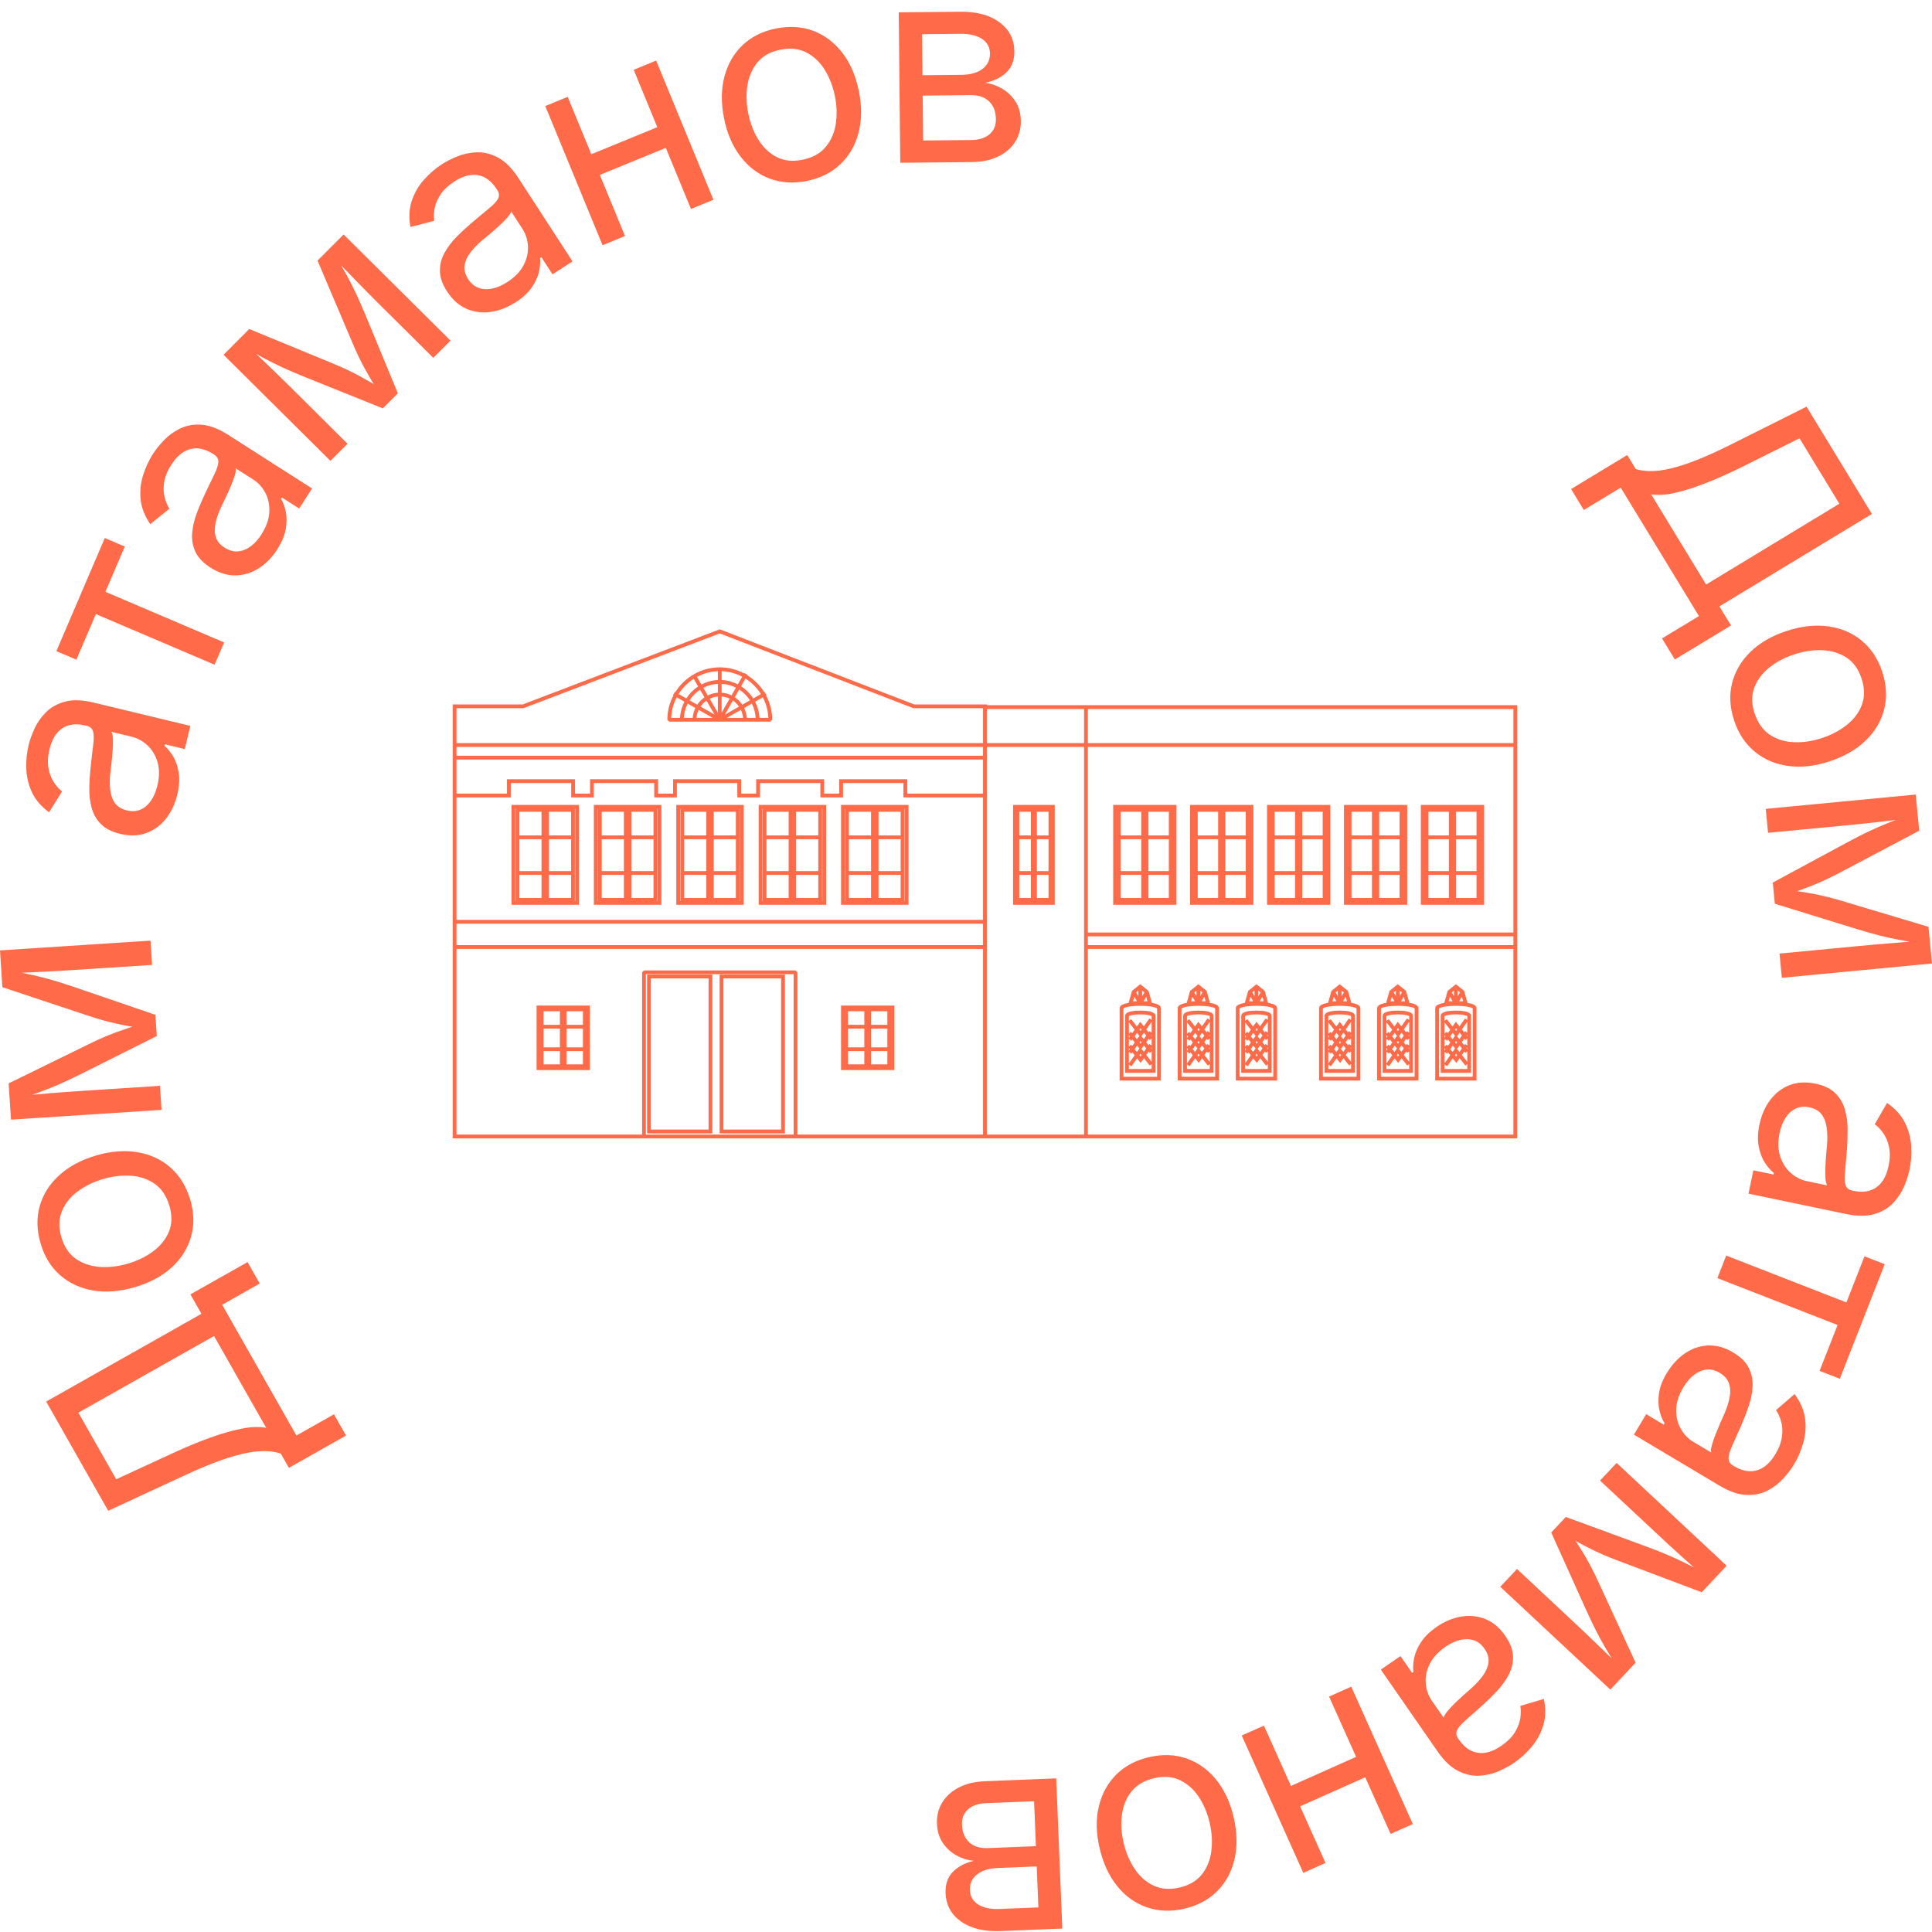 <?xml version="1.0" encoding="UTF-8"?> <svg xmlns="http://www.w3.org/2000/svg" width="153" height="153" viewBox="0 0 153 153" fill="none"><path d="M84.126 152.728L79.247 152.925C77.952 152.976 76.909 152.731 76.123 152.182C75.337 151.633 74.919 150.88 74.882 149.925C74.855 149.23 75.043 148.67 75.446 148.25C75.85 147.828 76.403 147.535 77.11 147.365C76.645 147.32 76.194 147.18 75.764 146.945C75.33 146.71 74.967 146.382 74.677 145.966C74.386 145.547 74.225 145.029 74.201 144.412C74.177 143.801 74.314 143.249 74.611 142.754C74.909 142.26 75.347 141.861 75.921 141.561C76.495 141.261 77.192 141.094 78.013 141.06L83.644 140.834L84.126 152.728ZM91.008 139.151C92.064 138.905 93.046 138.943 93.955 139.256C94.864 139.57 95.647 140.126 96.3 140.923C96.953 141.721 97.417 142.714 97.694 143.904C97.975 145.114 97.999 146.222 97.767 147.228C97.534 148.234 97.075 149.076 96.398 149.761C95.722 150.443 94.854 150.907 93.801 151.153C92.738 151.398 91.753 151.364 90.837 151.05C89.921 150.737 89.138 150.181 88.485 149.379C87.832 148.578 87.364 147.572 87.08 146.362C86.803 145.172 86.779 144.074 87.015 143.072C87.251 142.069 87.709 141.227 88.39 140.542C89.073 139.86 89.942 139.396 91.005 139.147L91.008 139.151ZM79.035 147.93C78.317 147.957 77.76 148.132 77.367 148.446C76.974 148.759 76.786 149.172 76.81 149.683C76.83 150.181 77.049 150.56 77.47 150.826C77.89 151.088 78.461 151.207 79.179 151.176L82.231 151.054L82.102 147.808H82.099L79.035 147.93ZM93.452 140.978C92.857 140.692 92.174 140.64 91.397 140.821C90.615 141.002 90.016 141.353 89.603 141.872C89.189 142.39 88.94 143.004 88.848 143.716C88.759 144.425 88.8 145.162 88.978 145.922C89.155 146.689 89.445 147.378 89.842 147.982C90.238 148.585 90.738 149.031 91.34 149.318C91.941 149.604 92.632 149.66 93.414 149.479C94.19 149.298 94.782 148.946 95.189 148.428C95.595 147.907 95.842 147.289 95.931 146.577C96.019 145.864 95.975 145.117 95.794 144.343C95.616 143.583 95.329 142.904 94.936 142.304C94.539 141.708 94.047 141.264 93.452 140.978ZM111.884 144.45L110.13 145.234H110.127L108.116 140.749L102.959 143.049L104.969 147.532L103.215 148.316H103.211L98.336 137.439L100.094 136.658L102.234 141.433L107.393 139.132L105.252 134.356L107.009 133.572L111.884 144.45ZM78.078 142.798C77.466 142.822 76.991 142.987 76.656 143.293C76.318 143.597 76.16 143.999 76.181 144.497C76.205 145.107 76.399 145.575 76.762 145.902C77.124 146.229 77.614 146.379 78.226 146.355L82.037 146.202L81.894 142.645H81.89L78.078 142.798ZM83.65 140.834H83.644V140.825L83.65 140.834ZM115.703 128.025C116.373 127.909 117.013 127.973 117.621 128.215C118.233 128.457 118.759 128.901 119.203 129.545C119.593 130.105 119.798 130.64 119.818 131.141C119.839 131.642 119.733 132.127 119.501 132.583C119.269 133.04 118.96 133.477 118.581 133.886C118.198 134.295 117.798 134.687 117.385 135.062C116.851 135.543 116.414 135.928 116.072 136.225C115.73 136.522 115.508 136.777 115.398 137.002C115.289 137.224 115.317 137.456 115.484 137.695L115.521 137.746C115.805 138.155 116.12 138.448 116.469 138.625C116.817 138.803 117.197 138.864 117.607 138.806C118.018 138.748 118.452 138.56 118.906 138.247C119.374 137.923 119.723 137.575 119.959 137.197C120.191 136.822 120.334 136.45 120.393 136.088C120.447 135.727 120.451 135.393 120.396 135.093L122.263 134.543C122.423 135.314 122.407 136.013 122.212 136.644C122.017 137.275 121.712 137.838 121.292 138.335C120.875 138.83 120.414 139.252 119.911 139.6C119.583 139.825 119.183 140.044 118.708 140.255C118.236 140.467 117.723 140.589 117.169 140.624C116.619 140.658 116.055 140.534 115.484 140.251C114.91 139.968 114.359 139.444 113.829 138.68L109.352 132.222L110.906 131.148L111.83 132.481L111.936 132.41C111.888 132.106 111.905 131.745 111.983 131.335C112.062 130.923 112.24 130.5 112.521 130.067C112.797 129.634 113.218 129.225 113.771 128.839H113.768C114.39 128.41 115.033 128.141 115.703 128.025ZM116.704 129.896C116.369 129.79 116.01 129.783 115.624 129.875C115.238 129.968 114.848 130.152 114.458 130.421H114.462C113.877 130.824 113.46 131.281 113.214 131.789C112.968 132.296 112.866 132.805 112.91 133.316C112.955 133.827 113.111 134.282 113.385 134.677L114.328 136.034C114.342 135.914 114.434 135.747 114.608 135.536C114.783 135.324 114.992 135.1 115.238 134.861C115.484 134.622 115.727 134.397 115.963 134.186C116.202 133.975 116.39 133.808 116.53 133.685C116.879 133.375 117.179 133.05 117.429 132.706C117.678 132.361 117.829 132.014 117.877 131.66C117.925 131.305 117.818 130.937 117.559 130.565C117.323 130.227 117.039 130.002 116.704 129.896ZM136.737 123.995L134.765 126.094L128.085 123.575C127.668 123.418 127.282 123.261 126.93 123.108C126.578 122.954 126.249 122.8 125.941 122.647C125.637 122.494 125.34 122.341 125.053 122.184C124.96 122.133 124.868 122.081 124.775 122.03C124.827 122.109 124.881 122.189 124.933 122.269C125.103 122.538 125.281 122.821 125.459 123.118C125.637 123.418 125.818 123.735 125.996 124.08C126.177 124.424 126.362 124.799 126.55 125.211L129.527 131.673L127.527 133.804L118.811 125.662L120.134 124.253L124.687 128.508C124.984 128.784 125.278 129.065 125.572 129.344C125.866 129.624 126.161 129.906 126.458 130.193C126.755 130.479 127.053 130.769 127.354 131.059C127.449 131.151 127.545 131.245 127.642 131.338C127.479 131.074 127.326 130.824 127.186 130.585C126.912 130.129 126.656 129.658 126.41 129.173C126.164 128.689 125.9 128.137 125.616 127.513L122.844 121.362L124 120.134L130.358 122.466C130.998 122.702 131.565 122.927 132.061 123.138C132.56 123.35 133.048 123.578 133.53 123.817C133.73 123.916 133.937 124.022 134.151 124.134C134.127 124.113 134.102 124.091 134.077 124.069C133.773 123.8 133.465 123.523 133.147 123.237C132.83 122.951 132.515 122.661 132.197 122.372C131.879 122.082 131.568 121.792 131.264 121.505L126.711 117.25L128.017 115.859L128.02 115.848L136.737 123.995ZM20.568 101.647L17.594 103.328L23.474 113.683L26.448 112.002L27.403 113.686L22.879 116.244L22.236 115.112C21.901 114.999 21.515 114.935 21.078 114.917C20.637 114.9 20.121 114.948 19.529 115.064C18.938 115.18 18.24 115.378 17.443 115.661C16.647 115.944 15.724 116.329 14.675 116.817L8.569 119.643L3.657 110.993L15.953 104.043L15.078 102.506L19.605 99.949L20.568 101.647ZM135.267 106.553C135.923 106.523 136.59 106.707 137.26 107.109C137.848 107.46 138.255 107.859 138.48 108.309C138.71 108.759 138.813 109.241 138.792 109.755C138.771 110.267 138.672 110.792 138.494 111.32C138.316 111.852 138.115 112.374 137.893 112.885C137.606 113.543 137.37 114.075 137.182 114.484C136.994 114.893 136.895 115.224 136.888 115.469C136.881 115.718 137 115.916 137.253 116.066L137.308 116.1C137.735 116.356 138.145 116.492 138.535 116.509C138.928 116.526 139.298 116.424 139.646 116.203C139.995 115.981 140.313 115.63 140.597 115.156C140.891 114.668 141.061 114.205 141.119 113.765C141.177 113.325 141.154 112.93 141.055 112.579C140.956 112.227 140.818 111.924 140.647 111.671L142.118 110.399C142.583 111.033 142.86 111.678 142.945 112.333C143.031 112.987 142.986 113.625 142.809 114.249C142.631 114.873 142.388 115.446 142.073 115.971C141.868 116.312 141.594 116.677 141.249 117.062C140.904 117.447 140.491 117.772 140.002 118.031C139.513 118.29 138.952 118.409 138.312 118.388C137.673 118.368 136.955 118.119 136.152 117.642L129.394 113.612L130.365 111.992L131.76 112.824L131.824 112.714C131.657 112.455 131.52 112.124 131.421 111.715C131.322 111.306 131.308 110.85 131.38 110.338C131.452 109.827 131.664 109.281 132.013 108.705L132.02 108.711C132.406 108.064 132.881 107.552 133.441 107.17C134.002 106.789 134.61 106.584 135.267 106.553ZM6.207 111.873L9.202 117.147L13.687 115.078C14.705 114.607 15.68 114.204 16.609 113.867C17.539 113.529 18.388 113.287 19.146 113.137C19.908 112.987 20.553 112.966 21.083 113.079L16.951 105.803L6.207 111.873ZM135.134 108.462C134.785 108.503 134.457 108.647 134.143 108.889C133.831 109.131 133.551 109.459 133.305 109.868L133.309 109.864C132.943 110.474 132.754 111.061 132.74 111.624C132.727 112.186 132.847 112.691 133.097 113.137C133.346 113.584 133.681 113.932 134.095 114.181L135.517 115.03C135.476 114.914 135.493 114.726 135.564 114.463C135.636 114.201 135.732 113.908 135.858 113.591C135.985 113.274 136.112 112.967 136.238 112.677C136.368 112.384 136.471 112.155 136.546 111.985C136.734 111.559 136.874 111.139 136.959 110.723C137.048 110.307 137.038 109.929 136.932 109.584C136.826 109.24 136.576 108.95 136.187 108.718C135.831 108.507 135.479 108.422 135.134 108.462ZM27.405 113.69L27.403 113.686H27.405V113.69ZM146.221 103.143L147.653 99.492L149.257 100.116L145.701 109.186L144.099 108.562L145.523 104.93L136.003 101.217L136.703 99.431L146.221 103.143ZM7.615 91.505C8.791 91.161 9.885 91.077 10.903 91.251C11.919 91.424 12.79 91.834 13.512 92.471C14.236 93.112 14.749 93.95 15.06 94.994L15.065 94.998C15.369 96.034 15.392 97.013 15.129 97.937C14.869 98.861 14.356 99.672 13.598 100.368C12.839 101.063 11.871 101.585 10.695 101.929C9.499 102.28 8.391 102.37 7.372 102.196C6.353 102.022 5.482 101.616 4.757 100.982C4.032 100.348 3.52 99.508 3.216 98.475C2.908 97.432 2.884 96.446 3.144 95.519C3.403 94.592 3.916 93.777 4.679 93.082C5.441 92.382 6.422 91.857 7.615 91.505ZM10.367 93.112C9.653 93.064 8.917 93.149 8.165 93.371C7.406 93.592 6.736 93.92 6.155 94.349C5.574 94.779 5.157 95.301 4.904 95.918C4.651 96.532 4.637 97.224 4.866 97.995C5.092 98.758 5.479 99.325 6.022 99.7C6.566 100.071 7.198 100.283 7.916 100.331C8.637 100.378 9.379 100.289 10.145 100.064C10.897 99.842 11.56 99.519 12.135 99.092C12.709 98.663 13.122 98.148 13.375 97.541C13.628 96.935 13.638 96.249 13.416 95.485L13.413 95.482C13.184 94.712 12.801 94.135 12.258 93.756C11.714 93.374 11.085 93.16 10.367 93.112ZM141.704 85.941C142.316 85.699 143.003 85.659 143.772 85.819C144.442 85.959 144.959 86.204 145.321 86.555C145.684 86.906 145.94 87.329 146.087 87.82C146.234 88.311 146.313 88.84 146.316 89.399C146.32 89.958 146.302 90.517 146.258 91.073C146.203 91.785 146.152 92.369 146.111 92.819C146.067 93.265 146.083 93.61 146.155 93.845C146.23 94.08 146.408 94.231 146.695 94.289L146.757 94.302C147.246 94.404 147.677 94.401 148.053 94.289C148.429 94.18 148.747 93.961 149.003 93.637C149.259 93.313 149.444 92.879 149.561 92.337C149.677 91.782 149.69 91.288 149.602 90.855C149.509 90.422 149.359 90.053 149.15 89.753C148.942 89.453 148.713 89.211 148.467 89.027L149.44 87.346C150.09 87.793 150.559 88.314 150.853 88.904C151.146 89.494 151.314 90.115 151.352 90.762C151.389 91.41 151.348 92.031 151.222 92.631C151.14 93.02 151 93.453 150.802 93.93C150.603 94.407 150.315 94.848 149.939 95.253C149.563 95.656 149.072 95.953 148.46 96.14C147.848 96.328 147.085 96.327 146.173 96.136L138.467 94.527L138.854 92.682L140.443 93.013L140.471 92.887C140.228 92.7 139.992 92.427 139.763 92.076C139.534 91.725 139.374 91.294 139.274 90.787C139.179 90.279 139.199 89.696 139.336 89.038L139.339 89.04C139.493 88.304 139.773 87.663 140.18 87.121C140.586 86.579 141.092 86.183 141.704 85.941ZM143.28 87.69C142.877 87.605 142.518 87.639 142.2 87.793C141.882 87.946 141.619 88.185 141.403 88.519C141.188 88.85 141.031 89.249 140.932 89.715V89.712C140.785 90.408 140.799 91.025 140.97 91.56C141.141 92.095 141.417 92.535 141.8 92.876C142.183 93.217 142.614 93.44 143.086 93.539L144.706 93.876C144.631 93.78 144.583 93.596 144.565 93.324C144.548 93.051 144.545 92.744 144.559 92.403C144.572 92.062 144.593 91.731 144.62 91.414C144.647 91.097 144.668 90.845 144.686 90.661C144.727 90.197 144.716 89.753 144.665 89.334C144.61 88.914 144.48 88.557 144.269 88.267C144.057 87.977 143.728 87.782 143.28 87.69ZM57.055 49.86L72.393 55.784H78.15V55.849H120.15V90.15H35.85V55.784H41.402L57.001 49.838L57.055 49.86ZM36.15 89.849H50.85V76.999L51 76.849H63L63.15 76.999V89.849H77.85V75.15H36.15V89.849ZM51.15 89.849H62.85V77.15H51.15V89.849ZM78.15 89.849H85.85V59.15H78.15V89.849ZM86.15 89.849H119.85V75.15H86.15V89.849ZM56.414 89.754H51.242V77.182H56.414V89.754ZM62.16 89.754H56.987V77.182H62.16V89.754ZM51.542 89.455H56.114V77.483H51.542V89.455ZM57.287 89.455H61.859V77.483H57.287V89.455ZM12.044 76.415L5.818 76.817C5.415 76.844 5.008 76.868 4.604 76.892C4.198 76.916 3.791 76.936 3.378 76.957C2.964 76.977 2.55 76.997 2.13 77.014C1.99 77.021 1.85 77.027 1.71 77.034C2.022 77.097 2.316 77.159 2.595 77.219C3.114 77.335 3.638 77.468 4.157 77.618C4.677 77.768 5.262 77.956 5.911 78.177L12.307 80.367L12.416 82.047L6.362 85.079C5.754 85.382 5.203 85.641 4.707 85.859C4.211 86.077 3.709 86.279 3.207 86.463C2.996 86.542 2.774 86.619 2.543 86.7C2.577 86.697 2.611 86.694 2.646 86.691C3.049 86.653 3.467 86.62 3.891 86.582C4.314 86.548 4.745 86.514 5.172 86.483C5.603 86.452 6.027 86.422 6.444 86.395L12.669 85.989L12.792 87.891L12.789 87.895L0.872 88.669L0.684 85.798L7.094 82.658C7.493 82.46 7.873 82.286 8.225 82.136C8.58 81.986 8.916 81.85 9.237 81.734C9.559 81.618 9.873 81.508 10.184 81.406C10.283 81.373 10.382 81.342 10.481 81.31C10.391 81.294 10.299 81.28 10.208 81.263C9.893 81.205 9.565 81.14 9.227 81.065C8.888 80.99 8.529 80.902 8.156 80.799C7.784 80.697 7.381 80.57 6.95 80.427L0.188 78.177L0 75.265L11.917 74.492L12.044 76.415ZM90.394 78.019L90.916 78.439L90.954 78.469L90.967 78.515L91.215 79.4L91.221 79.421C91.266 79.429 91.309 79.434 91.351 79.443C91.495 79.472 91.627 79.512 91.727 79.564C91.816 79.611 91.934 79.698 91.935 79.845V85.57H88.667V79.845C88.667 79.698 88.786 79.611 88.875 79.564C88.975 79.512 89.107 79.472 89.251 79.443C89.292 79.435 89.335 79.428 89.379 79.421L89.386 79.4L89.633 78.515L89.645 78.469L89.684 78.439L90.206 78.019L90.3 77.944L90.394 78.019ZM94.995 78.019L95.518 78.439L95.556 78.469L95.568 78.515L95.815 79.4L95.821 79.422C95.866 79.43 95.909 79.436 95.95 79.444C96.094 79.473 96.227 79.512 96.326 79.564C96.415 79.611 96.534 79.698 96.534 79.845V85.57H93.267V79.845C93.267 79.699 93.385 79.611 93.474 79.564C93.573 79.512 93.706 79.473 93.85 79.444C93.891 79.435 93.935 79.429 93.98 79.421L93.986 79.4L94.234 78.515L94.247 78.469L94.285 78.439L94.808 78.019L94.901 77.944L94.995 78.019ZM99.595 78.019L100.117 78.439L100.155 78.469L100.168 78.515L100.415 79.4L100.421 79.421C100.466 79.429 100.509 79.435 100.551 79.444C100.695 79.473 100.827 79.512 100.927 79.564C101.016 79.611 101.134 79.698 101.135 79.845V85.57H97.866V79.845C97.867 79.699 97.985 79.611 98.074 79.564C98.174 79.512 98.306 79.473 98.45 79.444C98.491 79.436 98.535 79.428 98.579 79.421L98.586 79.4L98.834 78.515L98.847 78.469L98.885 78.439L99.407 78.019L99.501 77.944L99.595 78.019ZM106.712 78.439L106.749 78.469L106.762 78.515L107.01 79.4L107.016 79.421C107.06 79.428 107.103 79.435 107.144 79.443C107.288 79.472 107.42 79.512 107.52 79.564C107.609 79.611 107.727 79.698 107.728 79.845V85.57H104.46V79.845C104.46 79.698 104.579 79.611 104.668 79.564C104.767 79.512 104.9 79.472 105.044 79.443C105.085 79.434 105.128 79.428 105.173 79.421L105.18 79.4L105.428 78.515L105.441 78.469L105.479 78.439L106.001 78.019L106.095 77.944L106.712 78.439ZM110.788 78.019L111.311 78.439L111.348 78.469L111.36 78.515L111.609 79.4L111.615 79.421C111.66 79.429 111.703 79.436 111.744 79.444C111.888 79.473 112.021 79.512 112.12 79.564C112.209 79.611 112.328 79.698 112.328 79.845V85.57H109.061V79.845C109.061 79.698 109.18 79.611 109.269 79.564C109.368 79.512 109.5 79.473 109.645 79.444C109.685 79.436 109.728 79.43 109.772 79.422L109.779 79.4L110.026 78.515L110.04 78.469L110.077 78.439L110.6 78.019L110.693 77.944L110.788 78.019ZM115.389 78.019L115.911 78.439L115.948 78.469L115.961 78.515L116.21 79.4L116.216 79.421C116.261 79.429 116.304 79.435 116.346 79.444C116.49 79.473 116.621 79.512 116.721 79.564C116.81 79.611 116.928 79.698 116.929 79.845V85.57H113.661V79.845C113.662 79.698 113.78 79.611 113.869 79.564C113.969 79.512 114.101 79.473 114.245 79.444C114.286 79.436 114.329 79.43 114.373 79.422L114.38 79.4L114.628 78.515L114.642 78.469L114.679 78.439L115.2 78.019L115.294 77.944L115.389 78.019ZM90.301 79.655C89.936 79.655 89.576 79.683 89.311 79.737C89.177 79.764 89.076 79.797 89.014 79.83C88.986 79.844 88.973 79.856 88.967 79.862V85.27H91.635V79.862C91.629 79.856 91.615 79.845 91.587 79.83C91.524 79.797 91.424 79.764 91.291 79.737C91.026 79.683 90.666 79.655 90.301 79.655ZM94.9 79.655C94.535 79.655 94.175 79.684 93.91 79.738C93.776 79.765 93.676 79.797 93.613 79.83C93.585 79.844 93.572 79.856 93.566 79.862V85.27H96.233V79.862C96.227 79.856 96.214 79.844 96.186 79.83C96.124 79.797 96.024 79.765 95.891 79.738C95.626 79.684 95.265 79.655 94.9 79.655ZM99.501 79.655C99.136 79.655 98.776 79.684 98.511 79.738C98.377 79.765 98.277 79.797 98.214 79.83C98.186 79.844 98.173 79.856 98.167 79.862V85.27H100.834V79.862C100.828 79.856 100.815 79.844 100.787 79.83C100.724 79.797 100.624 79.765 100.49 79.738C100.225 79.684 99.866 79.655 99.501 79.655ZM106.094 79.655C105.729 79.655 105.368 79.683 105.104 79.737C104.97 79.764 104.87 79.797 104.808 79.83C104.779 79.845 104.766 79.856 104.76 79.862V85.27H107.428V79.862C107.422 79.856 107.409 79.844 107.381 79.83C107.318 79.797 107.218 79.764 107.084 79.737C106.819 79.683 106.459 79.655 106.094 79.655ZM110.694 79.655C110.329 79.655 109.969 79.684 109.704 79.738C109.571 79.765 109.471 79.797 109.408 79.83C109.38 79.844 109.366 79.856 109.36 79.862V85.27H112.028V79.862C112.022 79.856 112.01 79.844 111.981 79.83C111.919 79.797 111.818 79.765 111.685 79.738C111.42 79.684 111.059 79.655 110.694 79.655ZM115.295 79.655C114.93 79.655 114.57 79.684 114.305 79.738C114.171 79.765 114.071 79.797 114.009 79.83C113.98 79.845 113.967 79.856 113.961 79.862V85.27H116.629V79.862C116.623 79.856 116.61 79.844 116.582 79.83C116.519 79.797 116.419 79.765 116.285 79.738C116.02 79.684 115.66 79.655 115.295 79.655ZM90.3 80.032C90.569 80.032 90.845 80.054 91.057 80.102C91.161 80.126 91.26 80.157 91.337 80.202C91.407 80.243 91.502 80.321 91.502 80.448V84.956H89.099V80.448C89.099 80.321 89.193 80.243 89.264 80.202C89.34 80.157 89.439 80.126 89.544 80.102C89.756 80.054 90.031 80.032 90.3 80.032ZM94.899 80.032C95.169 80.032 95.445 80.054 95.656 80.102C95.761 80.126 95.86 80.157 95.936 80.202C96.007 80.243 96.101 80.321 96.102 80.448V84.956H93.698V80.448C93.699 80.321 93.793 80.243 93.863 80.202C93.94 80.157 94.039 80.126 94.144 80.102C94.355 80.054 94.63 80.032 94.899 80.032ZM99.5 80.032C99.769 80.032 100.045 80.054 100.257 80.102C100.361 80.126 100.461 80.157 100.537 80.202C100.608 80.243 100.702 80.321 100.702 80.448V84.956H98.298V80.448C98.298 80.321 98.393 80.243 98.464 80.202C98.54 80.157 98.64 80.126 98.744 80.102C98.956 80.054 99.231 80.032 99.5 80.032ZM106.094 80.032C106.363 80.032 106.638 80.054 106.85 80.102C106.954 80.126 107.053 80.157 107.13 80.202C107.2 80.243 107.296 80.321 107.296 80.448V84.956H104.892V80.448C104.892 80.321 104.986 80.243 105.057 80.202C105.133 80.157 105.233 80.126 105.337 80.102C105.549 80.054 105.824 80.032 106.094 80.032ZM110.694 80.032C110.964 80.032 111.238 80.054 111.45 80.102C111.555 80.126 111.655 80.157 111.731 80.202C111.802 80.243 111.896 80.321 111.896 80.448V84.956H109.492V80.448C109.493 80.321 109.587 80.243 109.657 80.202C109.734 80.157 109.834 80.126 109.938 80.102C110.15 80.054 110.425 80.032 110.694 80.032ZM115.295 80.032C115.564 80.032 115.839 80.054 116.051 80.102C116.155 80.126 116.255 80.157 116.332 80.202C116.403 80.243 116.497 80.321 116.497 80.448V84.956H114.093V80.448C114.093 80.321 114.187 80.243 114.258 80.202C114.335 80.157 114.435 80.126 114.539 80.102C114.751 80.054 115.026 80.032 115.295 80.032ZM46.714 84.741H42.495V79.632H46.714V84.741ZM70.823 84.741H66.605V79.632H70.823V84.741ZM90.448 84.013L90.332 84.178L90.208 84.019L90.048 83.815L89.606 84.442L89.483 84.356L89.398 84.295V84.656H91.202V84.266L91.169 84.293L91.051 84.385L90.596 83.803L90.448 84.013ZM95.048 84.013L94.932 84.178L94.808 84.019L94.647 83.815L94.207 84.442L94.084 84.356L93.998 84.294V84.656H95.802V84.266L95.769 84.293L95.65 84.385L95.195 83.803L95.048 84.013ZM99.649 84.013L99.533 84.178L99.409 84.019L99.249 83.815L98.808 84.442L98.685 84.356L98.599 84.294V84.656H100.402V84.267L100.37 84.293L100.252 84.385L99.796 83.803L99.649 84.013ZM106.243 84.013L106.127 84.178L105.842 83.815L105.4 84.442L105.277 84.356L105.191 84.294V84.656H106.995V84.266L106.963 84.293L106.845 84.385L106.39 83.804L106.243 84.013ZM110.843 84.013L110.727 84.178L110.441 83.815L110 84.442L109.877 84.356L109.792 84.295V84.656H111.597V84.266L111.563 84.293L111.445 84.385L110.989 83.804L110.843 84.013ZM115.443 84.013L115.327 84.178L115.203 84.019L115.043 83.815L114.602 84.442L114.479 84.356L114.393 84.294V84.656H116.197V84.265L116.163 84.293L116.045 84.385L115.59 83.804L115.443 84.013ZM43.045 84.29H44.341V83.242H43.045V84.29ZM44.868 84.29H46.164V83.242H44.868V84.29ZM67.154 84.29H68.45V83.242H67.154V84.29ZM68.978 84.29H70.273V83.242H68.978V84.29ZM93.998 84.217L94.454 83.568L94.275 83.339L94.207 83.438L94.084 83.352L93.998 83.29V84.217ZM105.191 84.217L105.648 83.568L105.469 83.339L105.4 83.438L105.277 83.352L105.191 83.29V84.217ZM114.393 84.217L114.85 83.568L114.67 83.339L114.602 83.438L114.479 83.352L114.393 83.29V84.217ZM98.599 84.216L99.056 83.568L98.876 83.339L98.808 83.438L98.685 83.352L98.599 83.29V84.216ZM109.792 84.216L110.248 83.569L110.068 83.339L110 83.438L109.877 83.352L109.792 83.291V84.216ZM89.398 84.214L89.855 83.568L89.675 83.339L89.606 83.438L89.483 83.352L89.398 83.291V84.214ZM111.563 83.289L111.445 83.38L111.362 83.275L111.17 83.548L111.597 84.092V83.262L111.563 83.289ZM116.163 83.289L116.045 83.38L115.963 83.276L115.771 83.548L116.197 84.092V83.261L116.163 83.289ZM91.169 83.289L91.051 83.38L90.968 83.275L90.776 83.547L91.202 84.09V83.262L91.169 83.289ZM95.769 83.289L95.65 83.38L95.567 83.275L95.376 83.547L95.802 84.09V83.262L95.769 83.289ZM106.963 83.289L106.845 83.38L106.763 83.276L106.569 83.548L106.995 84.09V83.262L106.963 83.289ZM100.37 83.289L100.252 83.38L100.169 83.275L99.977 83.547L100.402 84.089V83.263L100.37 83.289ZM90.228 83.559L90.319 83.675L90.402 83.557L90.311 83.441L90.228 83.559ZM94.828 83.559L94.919 83.675L95.002 83.557L94.911 83.441L94.828 83.559ZM99.43 83.559L99.52 83.675L99.603 83.557L99.513 83.441L99.43 83.559ZM106.022 83.559L106.113 83.675L106.196 83.558L106.104 83.442L106.022 83.559ZM110.622 83.559L110.713 83.675L110.796 83.557L110.705 83.441L110.622 83.559ZM115.223 83.559L115.313 83.675L115.396 83.558L115.306 83.441L115.223 83.559ZM110.249 83.084L110.429 83.313L110.577 83.104L110.626 83.033L110.602 83.001L110.446 82.804L110.249 83.084ZM89.855 83.084L90.034 83.312L90.183 83.104L90.232 83.033L90.208 83.001L90.053 82.803L89.855 83.084ZM94.456 83.084L94.635 83.312L94.782 83.104L94.832 83.033L94.808 83.001L94.652 82.804L94.456 83.084ZM99.057 83.084L99.235 83.312L99.384 83.104L99.434 83.033L99.409 83.001L99.254 82.803L99.057 83.084ZM105.649 83.084L105.829 83.312L105.977 83.104L106.026 83.033L106.002 83.001L105.847 82.803L105.649 83.084ZM114.851 83.084L115.029 83.312L115.177 83.104L115.227 83.032L115.203 83.001L115.048 82.803L114.851 83.084ZM106.243 82.996L106.192 83.067L106.376 83.302L106.568 83.029L106.385 82.793L106.243 82.996ZM115.443 82.996L115.393 83.066L115.418 83.098L115.577 83.302L115.77 83.03L115.585 82.793L115.443 82.996ZM90.448 82.996L90.398 83.066L90.424 83.098L90.583 83.301L90.775 83.029L90.591 82.793L90.448 82.996ZM95.048 82.996L94.998 83.066L95.023 83.098L95.183 83.301L95.375 83.029L95.19 82.793L95.048 82.996ZM99.649 82.996L99.6 83.066L99.625 83.098L99.784 83.301L99.976 83.028L99.791 82.793L99.649 82.996ZM110.843 82.996L110.792 83.066L110.817 83.098L110.977 83.301L111.169 83.029L110.984 82.793L110.843 82.996ZM93.998 83.213L94.082 83.093L93.998 82.984V83.213ZM105.191 83.213L105.276 83.093L105.191 82.984V83.213ZM114.393 83.213L114.477 83.093L114.393 82.986V83.213ZM98.599 83.212L98.683 83.092L98.599 82.984V83.212ZM109.792 83.212L109.876 83.093L109.792 82.986V83.212ZM89.398 83.21L89.481 83.092L89.398 82.987V83.21ZM111.542 83.019L111.597 83.088V82.943L111.542 83.019ZM116.144 83.02L116.197 83.088V82.945L116.144 83.02ZM91.148 83.019L91.202 83.086V82.945L91.148 83.019ZM95.748 83.019L95.802 83.086V82.945L95.748 83.019ZM106.942 83.02L106.995 83.086V82.946L106.942 83.02ZM100.35 83.019L100.402 83.085V82.945L100.35 83.019ZM43.045 82.942H44.341V81.457H43.045V82.942ZM44.868 82.942H46.164V81.457H44.868V82.942ZM67.154 82.942H68.45V81.457H67.154V82.942ZM68.978 82.942H70.273V81.457H68.978V82.942ZM93.998 82.876L94.064 82.825L94.181 82.733L94.263 82.837L94.46 82.557L94.275 82.322L94.207 82.419L94.084 82.332L93.998 82.272V82.876ZM98.599 82.876L98.663 82.825L98.781 82.733L98.863 82.837L99.061 82.557L98.876 82.321L98.808 82.419L98.685 82.332L98.599 82.272V82.876ZM105.191 82.876L105.375 82.733L105.456 82.836L105.653 82.557L105.469 82.321L105.4 82.419L105.277 82.332L105.191 82.272V82.876ZM89.398 82.874L89.462 82.825L89.58 82.733L89.662 82.837L89.859 82.557L89.674 82.321L89.606 82.419L89.483 82.332L89.398 82.273V82.874ZM109.792 82.874L109.856 82.825L109.975 82.733L110.057 82.837L110.254 82.557L110.068 82.322L110 82.419L109.877 82.332L109.792 82.272V82.874ZM114.393 82.874L114.457 82.825L114.575 82.733L114.657 82.837L114.854 82.557L114.67 82.322L114.602 82.419L114.479 82.332L114.393 82.272V82.874ZM111.563 82.269L111.445 82.362L111.362 82.256L111.165 82.538L111.35 82.773L111.419 82.675L111.542 82.762L111.597 82.8V82.243L111.563 82.269ZM116.163 82.269L116.045 82.362L115.963 82.257L115.766 82.538L115.95 82.774L116.021 82.675L116.143 82.762L116.197 82.8V82.242L116.163 82.269ZM91.169 82.269L91.051 82.362L90.969 82.257L90.77 82.538L90.956 82.773L91.025 82.675L91.148 82.762L91.202 82.799V82.243L91.169 82.269ZM95.769 82.269L95.65 82.362L95.568 82.257L95.37 82.538L95.556 82.773L95.625 82.675L95.748 82.762L95.802 82.799V82.243L95.769 82.269ZM100.37 82.269L100.252 82.362L100.17 82.256L99.972 82.537L100.156 82.772L100.226 82.675L100.349 82.762L100.402 82.799V82.244L100.37 82.269ZM106.963 82.269L106.845 82.362L106.763 82.257L106.564 82.539L106.749 82.773L106.818 82.675L106.941 82.762L106.995 82.799V82.244L106.963 82.269ZM90.233 82.547L90.319 82.658L90.397 82.546L90.311 82.437L90.233 82.547ZM94.833 82.547L94.919 82.658L94.997 82.546L94.911 82.437L94.833 82.547ZM106.027 82.547L106.113 82.658L106.191 82.547L106.104 82.437L106.027 82.547ZM110.627 82.548L110.713 82.658L110.791 82.547L110.705 82.437L110.627 82.548ZM115.228 82.547L115.313 82.658L115.392 82.547L115.306 82.437L115.228 82.547ZM99.435 82.547L99.52 82.657L99.599 82.546L99.513 82.437L99.435 82.547ZM89.855 82.065L90.04 82.301L90.183 82.1L90.232 82.029L90.208 81.998L90.047 81.793L89.855 82.065ZM94.455 82.066L94.64 82.301L94.782 82.1L94.832 82.029L94.647 81.793L94.455 82.066ZM99.057 82.065L99.241 82.301L99.384 82.1L99.434 82.029L99.249 81.793L99.057 82.065ZM105.649 82.065L105.834 82.301L105.977 82.1L106.026 82.029L105.842 81.793L105.649 82.065ZM110.249 82.065L110.435 82.301L110.577 82.1L110.626 82.029L110.441 81.793L110.249 82.065ZM114.85 82.066L115.034 82.301L115.177 82.1L115.227 82.029L115.042 81.793L114.85 82.066ZM106.243 81.992L106.192 82.063L106.371 82.291L106.569 82.01L106.39 81.782L106.243 81.992ZM110.843 81.992L110.792 82.062L110.817 82.094L110.972 82.291L111.17 82.01L110.99 81.782L110.843 81.992ZM115.443 81.992L115.393 82.062L115.418 82.094L115.572 82.291L115.771 82.011L115.591 81.782L115.443 81.992ZM90.448 81.992L90.398 82.062L90.424 82.094L90.578 82.29L90.775 82.01L90.596 81.782L90.448 81.992ZM95.048 81.992L94.998 82.062L95.023 82.094L95.178 82.29L95.375 82.01L95.195 81.782L95.048 81.992ZM99.649 81.992L99.6 82.062L99.625 82.094L99.778 82.29L99.977 82.01L99.797 81.781L99.649 81.992ZM93.998 82.195L94.082 82.075L93.998 81.966V82.195ZM105.191 82.195L105.275 82.075L105.191 81.966V82.195ZM114.393 82.195L114.477 82.075L114.393 81.968V82.195ZM98.599 82.194L98.683 82.074L98.599 81.966V82.194ZM109.792 82.194L109.875 82.075L109.792 81.968V82.194ZM89.398 82.192L89.481 82.075L89.398 81.969V82.192ZM111.543 82.001L111.597 82.07V81.925L111.543 82.001ZM116.144 82.001L116.197 82.07V81.927L116.144 82.001ZM91.149 82.001L91.202 82.068V81.927L91.149 82.001ZM95.749 82.001L95.802 82.068V81.927L95.749 82.001ZM106.942 82.002L106.995 82.068V81.928L106.942 82.002ZM100.35 82.001L100.402 82.067V81.927L100.35 82.001ZM93.998 81.858L94.064 81.807L94.181 81.715L94.262 81.819L94.454 81.545L93.998 80.961V81.858ZM98.599 81.858L98.663 81.807L98.781 81.714L98.863 81.819L99.056 81.545L98.599 80.961V81.858ZM105.191 81.858L105.257 81.807L105.375 81.714L105.456 81.818L105.648 81.545L105.191 80.961V81.858ZM89.398 81.857L89.58 81.714L89.662 81.819L89.855 81.545L89.398 80.963V81.857ZM109.792 81.857L109.856 81.807L109.975 81.714L110.056 81.819L110.248 81.546L109.792 80.962V81.857ZM114.393 81.857L114.457 81.807L114.575 81.714L114.657 81.819L114.849 81.546L114.393 80.962V81.857ZM90.776 81.525L90.956 81.754L91.025 81.658L91.148 81.744L91.202 81.782V80.921L90.776 81.525ZM95.376 81.525L95.556 81.754L95.625 81.658L95.748 81.744L95.802 81.782V80.921L95.376 81.525ZM99.978 81.525L100.157 81.754L100.226 81.658L100.349 81.744L100.402 81.782V80.921L99.978 81.525ZM111.17 81.526L111.35 81.754L111.419 81.658L111.542 81.744L111.597 81.782V80.921L111.17 81.526ZM115.771 81.526L115.951 81.755L116.021 81.658L116.143 81.744L116.197 81.782V80.921L115.771 81.526ZM106.57 81.526L106.749 81.754L106.818 81.658L106.941 81.744L106.995 81.781V80.922L106.57 81.526ZM90.228 81.537L90.319 81.653L90.402 81.535L90.311 81.418L90.228 81.537ZM94.828 81.537L94.919 81.653L95.002 81.535L94.911 81.418L94.828 81.537ZM99.43 81.537L99.52 81.653L99.603 81.535L99.513 81.418L99.43 81.537ZM106.022 81.537L106.113 81.653L106.196 81.536L106.104 81.418L106.022 81.537ZM110.622 81.537L110.714 81.653L110.797 81.535L110.705 81.418L110.622 81.537ZM115.223 81.537L115.314 81.653L115.397 81.536L115.306 81.418L115.223 81.537ZM110.694 80.332C110.438 80.332 110.187 80.353 110.004 80.394C109.911 80.415 109.846 80.439 109.808 80.461C109.801 80.465 109.796 80.469 109.792 80.472V80.852L109.856 80.802L109.975 80.71L110.429 81.29L110.577 81.082L110.693 80.916L110.817 81.075L110.977 81.279L111.419 80.652L111.542 80.739L111.597 80.777V80.472C111.593 80.469 111.588 80.466 111.581 80.461C111.543 80.439 111.477 80.415 111.385 80.394C111.202 80.353 110.951 80.332 110.694 80.332ZM90.3 80.332C90.044 80.332 89.793 80.353 89.61 80.394C89.518 80.415 89.452 80.439 89.414 80.461C89.407 80.465 89.402 80.469 89.398 80.472V80.851L89.462 80.802L89.58 80.71L90.035 81.29L90.183 81.082L90.299 80.916L90.424 81.075L90.583 81.278L91.025 80.652L91.148 80.739L91.202 80.776V80.472C91.198 80.469 91.193 80.465 91.186 80.461C91.148 80.439 91.083 80.415 90.99 80.394C90.808 80.353 90.556 80.332 90.3 80.332ZM94.899 80.332C94.643 80.332 94.392 80.353 94.21 80.394C94.118 80.415 94.052 80.439 94.014 80.461C94.007 80.465 94.002 80.469 93.998 80.472V80.853L94.064 80.802L94.182 80.71L94.635 81.29L94.782 81.082L94.898 80.916L95.023 81.075L95.183 81.278L95.625 80.652L95.748 80.739L95.802 80.776V80.472C95.798 80.469 95.793 80.465 95.786 80.461C95.748 80.439 95.682 80.415 95.59 80.394C95.407 80.353 95.156 80.332 94.899 80.332ZM99.5 80.332C99.244 80.332 98.992 80.353 98.81 80.394C98.717 80.415 98.653 80.439 98.614 80.461C98.608 80.465 98.602 80.469 98.599 80.472V80.852L98.663 80.802L98.781 80.71L99.236 81.29L99.384 81.082L99.5 80.916L99.625 81.075L99.784 81.278L100.226 80.652L100.349 80.739L100.402 80.776V80.472C100.399 80.469 100.394 80.465 100.387 80.461C100.348 80.439 100.283 80.415 100.19 80.394C100.008 80.353 99.756 80.332 99.5 80.332ZM106.094 80.332C105.837 80.332 105.586 80.353 105.403 80.394C105.311 80.415 105.245 80.439 105.207 80.461C105.2 80.465 105.195 80.469 105.191 80.472V80.853L105.257 80.802L105.375 80.71L105.829 81.29L105.977 81.082L106.093 80.916L106.377 81.279L106.818 80.652L106.941 80.739L106.995 80.776V80.472C106.991 80.469 106.986 80.465 106.979 80.461C106.941 80.439 106.876 80.415 106.784 80.394C106.602 80.353 106.35 80.332 106.094 80.332ZM115.295 80.332C115.038 80.332 114.787 80.353 114.604 80.394C114.512 80.415 114.447 80.439 114.408 80.461C114.401 80.466 114.396 80.469 114.393 80.472V80.852L114.457 80.802L114.575 80.71L115.029 81.29L115.177 81.082L115.293 80.916L115.418 81.075L115.578 81.279L116.021 80.652L116.143 80.739L116.197 80.777V80.472C116.194 80.469 116.189 80.465 116.182 80.461C116.143 80.439 116.078 80.415 115.985 80.394C115.803 80.353 115.551 80.332 115.295 80.332ZM43.045 81.158H44.341V80.082H43.045V81.158ZM44.868 81.158H46.164V80.082H44.868V81.158ZM67.154 81.158H68.45V80.082H67.154V81.158ZM68.978 81.158H70.273V80.082H68.978V81.158ZM89.728 79.29H90.037L89.827 78.935L89.728 79.29ZM90.562 79.29H90.872L90.772 78.934L90.562 79.29ZM94.328 79.29H94.639L94.428 78.934L94.328 79.29ZM95.164 79.29H95.474L95.373 78.935L95.164 79.29ZM98.928 79.29H99.238L99.027 78.934L98.928 79.29ZM99.764 79.29H100.073L99.973 78.935L99.764 79.29ZM105.522 79.29H105.832L105.621 78.934L105.522 79.29ZM106.358 79.29H106.668L106.567 78.935L106.358 79.29ZM110.121 79.29H110.431L110.221 78.935L110.121 79.29ZM110.957 79.29H111.267L111.167 78.934L110.957 79.29ZM114.723 79.29H115.031L114.821 78.935L114.723 79.29ZM115.558 79.29H115.867L115.768 78.934L115.558 79.29ZM99.65 78.892L99.828 78.59L99.65 78.448V78.892ZM99.173 78.59L99.351 78.891V78.449L99.173 78.59ZM105.767 78.59L105.945 78.891V78.448L105.767 78.59ZM115.444 78.891L115.621 78.59L115.444 78.449V78.891ZM89.972 78.59L90.149 78.89V78.449L89.972 78.59ZM90.45 78.89L90.627 78.59L90.45 78.449V78.89ZM94.573 78.59L94.751 78.89V78.449L94.573 78.59ZM95.052 78.89L95.228 78.59L95.052 78.449V78.89ZM106.245 78.89L106.422 78.59L106.245 78.449V78.89ZM110.366 78.59L110.544 78.89V78.449L110.366 78.59ZM110.844 78.89L111.021 78.59L110.844 78.449V78.89ZM114.968 78.591L115.145 78.89V78.449L114.968 78.591ZM151.988 65.786L145.678 69.121C145.281 69.329 144.912 69.516 144.56 69.676C144.208 69.837 143.876 69.984 143.562 70.11C143.244 70.236 142.932 70.355 142.625 70.467C142.524 70.504 142.42 70.539 142.318 70.576C142.413 70.59 142.509 70.602 142.604 70.618C142.922 70.665 143.25 70.723 143.592 70.785C143.934 70.849 144.293 70.928 144.672 71.02C145.048 71.112 145.455 71.224 145.89 71.354L152.72 73.397L153 76.302L141.11 77.437L140.926 75.517L147.137 74.924C147.54 74.887 147.947 74.85 148.351 74.812C148.754 74.778 149.164 74.744 149.574 74.71C149.988 74.679 150.402 74.645 150.822 74.611C150.96 74.6 151.098 74.588 151.237 74.578C150.925 74.524 150.63 74.472 150.354 74.419C149.831 74.321 149.304 74.202 148.781 74.069C148.255 73.933 147.667 73.765 147.011 73.564L140.553 71.569L140.393 69.891L146.351 66.676C146.949 66.356 147.492 66.079 147.984 65.844C148.473 65.612 148.97 65.394 149.469 65.193C149.678 65.108 149.899 65.022 150.129 64.934C150.092 64.938 150.055 64.943 150.019 64.948C149.615 64.996 149.202 65.046 148.778 65.094C148.354 65.142 147.926 65.19 147.499 65.234C147.068 65.278 146.648 65.319 146.228 65.36L140.017 65.954L139.835 64.059L151.711 62.922L151.988 65.786ZM36.15 74.849H77.85V73.15H36.15V74.849ZM86.15 74.849H119.85V74.15H86.15V74.849ZM86.15 73.849H119.85V59.15H86.15V73.849ZM40.449 63.15H36.15V72.849H77.85V63.15H71.546V62.01H66.762V63.15H64.968V62.01H60.185V63.15H58.391V62.01H53.605V63.15H51.812V62.01H47.027V63.15H45.234V62.01H40.449V63.15ZM45.851 71.654H40.507V63.746H45.851V71.654ZM52.375 71.654H47.031V63.746H52.375V71.654ZM58.9 71.654H53.557V63.746H58.9V71.654ZM65.424 71.654H60.081V63.746H65.424V71.654ZM71.948 71.654H66.605V63.746H71.948V71.654ZM83.528 71.654H80.227V63.746H83.528V71.654ZM93.166 71.654H88.157V63.746H93.166V71.654ZM99.257 71.654H94.248V63.746H99.257V71.654ZM105.348 71.654H100.34V63.746H105.348V71.654ZM111.439 71.654H106.431V63.746H111.439V71.654ZM117.531 71.654H112.522V63.746H117.531V71.654ZM40.808 71.353H40.829V64.045H40.808V71.353ZM45.528 71.353H45.551V64.045H45.528V71.353ZM47.332 71.353H47.353V64.045H47.332V71.353ZM52.053 71.353H52.075V64.045H52.053V71.353ZM53.856 71.353H53.879V64.045H53.856V71.353ZM58.578 71.353H58.6V64.045H58.578V71.353ZM60.381 71.353H60.402V64.045H60.381V71.353ZM65.103 71.353H65.124V64.045H65.103V71.353ZM66.904 71.353H66.927V64.045H66.904V71.353ZM71.626 71.353H71.648V64.045H71.626V71.353ZM117.229 71.353H117.231V64.045H117.229V71.353ZM41.13 71.115H42.883V69.283H41.13V71.115ZM43.475 71.115H45.228V69.283H43.475V71.115ZM47.653 71.115H49.407V69.283H47.653V71.115ZM49.999 71.115H51.753V69.283H49.999V71.115ZM54.179 71.115H55.933V69.283H54.179V71.115ZM56.523 71.115H58.277V69.283H56.523V71.115ZM60.702 71.115H62.456V69.283H60.702V71.115ZM63.048 71.115H64.802V69.283H63.048V71.115ZM67.227 71.115H68.981V69.283H67.227V71.115ZM69.572 71.115H71.326V69.283H69.572V71.115ZM80.718 71.115H81.641V69.283H80.718V71.115ZM82.114 71.115H83.036V69.283H82.114V71.115ZM88.758 71.115H90.375V69.283H88.758V71.115ZM90.947 71.115H92.564V69.283H90.947V71.115ZM94.85 71.115H96.467V69.283H94.85V71.115ZM97.039 71.115H98.656V69.283H97.039V71.115ZM100.94 71.115H102.558V69.283H100.94V71.115ZM103.129 71.115H104.747V69.283H103.129V71.115ZM107.031 71.115H108.648V69.283H107.031V71.115ZM109.222 71.115H110.839V69.283H109.222V71.115ZM113.123 71.115H114.74V69.283H113.123V71.115ZM115.312 71.115H116.93V69.283H115.312V71.115ZM41.13 68.983H42.883V66.46H41.13V68.983ZM43.475 68.983H45.228V66.46H43.475V68.983ZM47.653 68.983H49.407V66.46H47.653V68.983ZM49.999 68.983H51.753V66.46H49.999V68.983ZM54.179 68.983H55.933V66.46H54.179V68.983ZM56.523 68.983H58.277V66.46H56.523V68.983ZM60.702 68.983H62.456V66.46H60.702V68.983ZM63.048 68.983H64.802V66.46H63.048V68.983ZM67.227 68.983H68.981V66.46H67.227V68.983ZM69.572 68.983H71.326V66.46H69.572V68.983ZM80.718 68.983H81.641V66.46H80.718V68.983ZM82.114 68.983H83.036V66.46H82.114V68.983ZM88.758 68.983H90.375V66.46H88.758V68.983ZM90.947 68.983H92.564V66.46H90.947V68.983ZM94.85 68.983H96.467V66.46H94.85V68.983ZM97.039 68.983H98.656V66.46H97.039V68.983ZM100.94 68.983H102.558V66.46H100.94V68.983ZM103.129 68.983H104.747V66.46H103.129V68.983ZM107.031 68.983H108.648V66.46H107.031V68.983ZM109.222 68.983H110.839V66.46H109.222V68.983ZM113.123 68.983H114.74V66.46H113.123V68.983ZM115.312 68.983H116.93V66.46H115.312V68.983ZM41.13 66.16H42.883V64.285H41.13V66.16ZM43.475 66.16H45.228V64.285H43.475V66.16ZM47.653 66.16H49.407V64.285H47.653V66.16ZM49.999 66.16H51.753V64.285H49.999V66.16ZM54.179 66.16H55.933V64.285H54.179V66.16ZM56.523 66.16H58.277V64.285H56.523V66.16ZM60.702 66.16H62.456V64.285H60.702V66.16ZM63.048 66.16H64.802V64.285H63.048V66.16ZM67.227 66.16H68.981V64.285H67.227V66.16ZM69.572 66.16H71.326V64.285H69.572V66.16ZM80.718 66.16H81.641V64.285H80.718V66.16ZM82.114 66.16H83.036V64.285H82.114V66.16ZM88.758 66.16H90.375V64.285H88.758V66.16ZM90.947 66.16H92.564V64.285H90.947V66.16ZM94.85 66.16H96.467V64.285H94.85V66.16ZM97.039 66.16H98.656V64.285H97.039V66.16ZM100.94 66.16H102.558V64.285H100.94V66.16ZM103.129 66.16H104.747V64.285H103.129V66.16ZM107.031 66.16H108.648V64.285H107.031V66.16ZM109.222 66.16H110.839V64.285H109.222V66.16ZM113.123 66.16H114.74V64.285H113.123V66.16ZM115.312 66.16H116.93V64.285H115.312V66.16ZM5.142 55.567C5.757 55.397 6.519 55.424 7.425 55.642L15.076 57.487L14.631 59.321L13.052 58.939L13.021 59.062C13.261 59.26 13.486 59.536 13.705 59.894C13.924 60.252 14.07 60.689 14.152 61.197C14.234 61.705 14.193 62.288 14.036 62.946L14.033 62.95C13.855 63.683 13.554 64.313 13.134 64.841C12.713 65.373 12.194 65.749 11.575 65.974C10.957 66.199 10.266 66.216 9.504 66.032C8.841 65.871 8.331 65.609 7.979 65.248C7.626 64.886 7.384 64.456 7.254 63.959C7.121 63.461 7.06 62.935 7.073 62.373C7.084 61.813 7.121 61.254 7.183 60.699C7.261 59.986 7.326 59.406 7.384 58.959C7.442 58.513 7.435 58.172 7.37 57.93C7.305 57.691 7.127 57.538 6.844 57.47L6.782 57.456C6.297 57.341 5.866 57.33 5.486 57.429C5.107 57.528 4.786 57.736 4.516 58.049C4.249 58.366 4.051 58.793 3.921 59.331C3.788 59.884 3.761 60.379 3.836 60.815C3.915 61.251 4.051 61.623 4.253 61.93C4.454 62.237 4.673 62.485 4.912 62.676L3.887 64.327C3.251 63.86 2.796 63.324 2.522 62.724C2.249 62.124 2.099 61.5 2.082 60.852C2.062 60.204 2.126 59.584 2.27 58.991C2.362 58.605 2.516 58.175 2.731 57.705C2.947 57.234 3.244 56.802 3.634 56.41C4.024 56.017 4.526 55.737 5.142 55.567ZM8.816 57.954C8.888 58.052 8.929 58.237 8.939 58.509C8.95 58.782 8.943 59.089 8.919 59.43C8.895 59.771 8.864 60.102 8.83 60.416C8.793 60.732 8.765 60.981 8.741 61.166C8.687 61.626 8.683 62.07 8.724 62.493C8.765 62.915 8.884 63.277 9.086 63.574C9.288 63.87 9.613 64.071 10.054 64.18C10.454 64.276 10.816 64.255 11.138 64.112C11.459 63.969 11.729 63.737 11.954 63.41C12.18 63.086 12.348 62.69 12.461 62.226V62.23C12.628 61.538 12.635 60.923 12.481 60.381C12.328 59.839 12.064 59.393 11.691 59.041C11.319 58.69 10.898 58.455 10.427 58.342L8.816 57.954ZM139.835 64.059L139.821 64.061L139.835 64.054V64.059ZM36.15 62.849H40.149V61.71H45.534V62.849H46.727V61.71H52.112V62.849H53.306V61.71H58.69V62.849H59.884V61.71H65.268V62.849H66.461V61.71H71.847V62.849H77.85V60.15H36.15V62.849ZM141.476 49.972C142.658 49.584 143.766 49.461 144.788 49.604C145.813 49.747 146.696 50.125 147.438 50.739C148.179 51.352 148.719 52.172 149.058 53.198C149.396 54.231 149.45 55.212 149.218 56.15C148.985 57.084 148.501 57.913 147.759 58.636C147.017 59.356 146.056 59.912 144.87 60.3C143.705 60.682 142.614 60.801 141.592 60.655C140.57 60.512 139.687 60.129 138.945 59.512C138.204 58.895 137.66 58.07 137.321 57.037H137.325C136.987 56.01 136.936 55.032 137.168 54.101C137.4 53.17 137.886 52.342 138.624 51.623C139.362 50.903 140.313 50.351 141.476 49.972ZM36.15 59.849H77.85V59.15H36.15V59.849ZM41.484 56.074L41.458 56.084H36.15V58.849H77.85V56.084H72.336L72.311 56.074L57 50.16L41.484 56.074ZM78.15 58.849H85.85V56.15H78.15V58.849ZM86.15 58.849H119.85V56.15H86.15V58.849ZM144.299 51.493C143.578 51.465 142.839 51.578 142.08 51.827C141.335 52.069 140.682 52.417 140.121 52.86C139.561 53.306 139.165 53.835 138.929 54.449C138.696 55.062 138.703 55.748 138.952 56.505L138.959 56.502C139.209 57.265 139.612 57.828 140.166 58.193C140.72 58.558 141.355 58.752 142.073 58.779C142.791 58.806 143.519 58.698 144.265 58.456C145.017 58.21 145.677 57.862 146.244 57.416C146.812 56.969 147.215 56.433 147.447 55.809C147.68 55.185 147.673 54.493 147.42 53.733C147.17 52.976 146.77 52.42 146.213 52.066C145.659 51.711 145.02 51.52 144.299 51.493ZM57 52.849C57.692 52.849 58.347 53.023 58.924 53.329L58.944 53.294L59.205 53.444L59.185 53.478C59.724 53.816 60.183 54.274 60.52 54.814L60.556 54.794L60.705 55.055L60.67 55.075C60.975 55.651 61.15 56.307 61.15 56.999L61 57.15H53L52.85 56.999C52.85 56.307 53.024 55.651 53.329 55.075L53.295 55.055L53.444 54.794L53.478 54.814C54.215 53.638 55.523 52.849 57 52.849ZM53.591 55.223C53.332 55.714 53.177 56.266 53.154 56.849H53.855C53.877 56.392 54.001 55.959 54.2 55.572L53.591 55.223ZM54.46 55.72C54.285 56.063 54.181 56.446 54.159 56.849H54.857C54.877 56.571 54.95 56.307 55.067 56.067L54.46 55.72ZM55.328 56.216C55.236 56.411 55.176 56.625 55.157 56.849H56.435L55.328 56.216ZM57.565 56.849H58.843C58.824 56.625 58.764 56.412 58.671 56.216L57.565 56.849ZM58.932 56.068C59.049 56.308 59.123 56.571 59.143 56.849H59.842C59.82 56.445 59.714 56.064 59.539 55.72L58.932 56.068ZM59.8 55.571C60 55.959 60.123 56.391 60.145 56.849H60.846C60.823 56.266 60.667 55.714 60.408 55.223L59.8 55.571ZM57.402 56.596L58.523 55.956C58.394 55.769 58.231 55.606 58.043 55.476L57.402 56.596ZM55.943 55.486C55.762 55.614 55.603 55.773 55.477 55.956L56.589 56.591L55.943 55.486ZM56.85 55.157C56.62 55.176 56.401 55.238 56.202 55.334L56.85 56.445V55.157ZM57.15 56.434L57.782 55.328C57.587 55.235 57.374 55.175 57.15 55.157V56.434ZM55.44 54.622C55.108 54.841 54.825 55.127 54.609 55.46L55.215 55.807C55.368 55.579 55.564 55.381 55.791 55.225L55.44 54.622ZM58.191 55.215C58.425 55.372 58.627 55.574 58.784 55.807L59.391 55.46C59.17 55.12 58.879 54.829 58.538 54.608L58.191 55.215ZM54.935 53.758C54.454 54.067 54.045 54.481 53.74 54.964L54.35 55.312C54.592 54.934 54.912 54.609 55.288 54.363L54.935 53.758ZM58.688 54.347C59.074 54.595 59.402 54.925 59.65 55.312L60.259 54.964C59.948 54.471 59.528 54.051 59.034 53.74L58.688 54.347ZM56.85 54.157C56.437 54.179 56.047 54.288 55.698 54.47L56.051 55.075C56.295 54.953 56.565 54.877 56.85 54.857V54.157ZM57.15 54.857C57.428 54.877 57.692 54.95 57.932 55.067L58.278 54.459C57.935 54.285 57.554 54.178 57.15 54.157V54.857ZM56.85 53.153C56.254 53.176 55.692 53.338 55.193 53.606L55.547 54.21C55.941 54.003 56.382 53.876 56.85 53.853V53.153ZM57.15 53.853C57.608 53.875 58.04 53.998 58.428 54.198L58.775 53.59C58.285 53.332 57.733 53.176 57.15 53.153V53.853ZM9.882 43.282L8.347 46.869L17.748 50.876L16.992 52.638L7.592 48.631L6.047 52.24L4.464 51.564L8.299 42.607L9.882 43.282ZM148.241 40.701L136.163 48.021L137.083 49.532L132.636 52.226L131.62 50.558L134.543 48.789L128.349 38.618L125.426 40.387L124.417 38.73L128.864 36.036L129.542 37.148C129.88 37.25 130.266 37.305 130.707 37.308C131.148 37.312 131.662 37.247 132.253 37.114C132.841 36.981 133.531 36.758 134.317 36.452C135.104 36.145 136.017 35.733 137.049 35.214L143.065 32.204L148.241 40.701ZM138.088 36.916C137.083 37.417 136.123 37.85 135.203 38.215C134.284 38.58 133.445 38.849 132.687 39.023C131.932 39.197 131.288 39.233 130.755 39.142L135.11 46.29L145.663 39.892L142.508 34.709L138.088 36.916ZM15.946 33.635C16.585 33.676 17.297 33.946 18.083 34.447L24.712 38.682L23.692 40.271L22.325 39.398L22.257 39.507C22.418 39.77 22.544 40.107 22.63 40.516C22.715 40.925 22.715 41.386 22.63 41.894C22.541 42.402 22.315 42.941 21.949 43.51L21.956 43.506C21.549 44.141 21.06 44.639 20.489 45.003C19.918 45.368 19.303 45.556 18.644 45.566C17.987 45.576 17.328 45.371 16.668 44.949C16.094 44.581 15.697 44.168 15.481 43.711C15.27 43.255 15.181 42.771 15.215 42.259C15.252 41.748 15.368 41.229 15.56 40.704C15.754 40.179 15.971 39.664 16.21 39.156C16.514 38.508 16.77 37.983 16.969 37.578C17.167 37.175 17.276 36.848 17.29 36.599C17.304 36.35 17.191 36.148 16.944 35.992L16.89 35.958C16.469 35.688 16.066 35.542 15.673 35.511C15.283 35.48 14.907 35.572 14.552 35.784C14.196 35.995 13.868 36.337 13.567 36.8C13.26 37.278 13.071 37.738 13.003 38.174C12.935 38.611 12.945 39.006 13.034 39.364C13.123 39.718 13.249 40.026 13.413 40.285L11.902 41.508C11.455 40.861 11.202 40.209 11.137 39.551C11.072 38.893 11.136 38.255 11.331 37.638C11.526 37.021 11.786 36.456 12.117 35.941C12.333 35.607 12.617 35.249 12.973 34.873C13.328 34.499 13.755 34.188 14.247 33.943C14.743 33.697 15.31 33.594 15.946 33.635ZM18.657 37.083C18.691 37.198 18.671 37.386 18.593 37.649C18.514 37.911 18.407 38.198 18.27 38.515C18.137 38.829 18.001 39.132 17.864 39.419C17.728 39.705 17.618 39.933 17.536 40.1C17.334 40.519 17.184 40.936 17.085 41.348C16.986 41.761 16.982 42.14 17.078 42.488C17.174 42.835 17.41 43.132 17.796 43.377C18.145 43.599 18.493 43.695 18.842 43.667C19.19 43.637 19.525 43.503 19.847 43.268C20.168 43.033 20.456 42.716 20.712 42.317L20.705 42.313C21.088 41.716 21.296 41.133 21.327 40.571C21.358 40.008 21.255 39.5 21.02 39.046C20.784 38.593 20.462 38.236 20.052 37.973L18.657 37.083ZM35.676 26.973L34.312 28.34L29.892 23.949C29.605 23.662 29.317 23.376 29.033 23.086C28.75 22.8 28.462 22.506 28.175 22.209C27.888 21.913 27.598 21.616 27.304 21.316C27.207 21.217 27.111 21.118 27.014 21.018C27.172 21.292 27.319 21.552 27.457 21.797C27.713 22.265 27.959 22.742 28.189 23.233C28.418 23.724 28.665 24.283 28.928 24.914L31.508 31.147L30.318 32.34L24.035 29.813C23.406 29.557 22.846 29.319 22.354 29.09C21.861 28.862 21.379 28.62 20.904 28.368C20.703 28.258 20.492 28.142 20.273 28.019C20.303 28.047 20.334 28.076 20.364 28.105C20.662 28.384 20.962 28.671 21.27 28.964C21.577 29.261 21.885 29.558 22.192 29.858C22.5 30.158 22.805 30.458 23.102 30.752L27.523 35.143L26.172 36.493L26.169 36.499L17.704 28.095L19.738 26.056L26.34 28.777C26.753 28.947 27.133 29.114 27.481 29.278C27.83 29.442 28.155 29.605 28.452 29.769C28.753 29.933 29.043 30.097 29.327 30.26C29.419 30.315 29.511 30.369 29.602 30.423C29.554 30.343 29.503 30.263 29.454 30.182C29.29 29.91 29.122 29.619 28.955 29.316C28.788 29.013 28.616 28.685 28.445 28.337C28.274 27.99 28.104 27.607 27.926 27.188L25.146 20.638L27.211 18.568L35.676 26.973ZM37.778 12.062C38.332 12.045 38.889 12.185 39.453 12.485C40.017 12.785 40.55 13.327 41.06 14.108L45.34 20.699L43.754 21.725L42.872 20.365L42.766 20.433C42.803 20.74 42.776 21.098 42.688 21.507C42.599 21.916 42.406 22.335 42.112 22.758C41.822 23.184 41.392 23.581 40.824 23.949L40.813 23.945C40.181 24.354 39.528 24.606 38.855 24.702C38.185 24.797 37.546 24.715 36.944 24.453C36.343 24.19 35.826 23.734 35.402 23.076C35.03 22.503 34.841 21.964 34.838 21.459C34.831 20.955 34.954 20.477 35.2 20.027C35.446 19.577 35.768 19.151 36.161 18.752C36.554 18.354 36.968 17.974 37.395 17.613C37.942 17.149 38.39 16.775 38.738 16.492C39.087 16.205 39.323 15.956 39.44 15.734C39.556 15.516 39.535 15.284 39.374 15.039L39.34 14.984C39.07 14.568 38.763 14.265 38.421 14.074C38.079 13.883 37.699 13.815 37.289 13.859C36.879 13.903 36.438 14.077 35.973 14.38C35.494 14.691 35.132 15.029 34.89 15.397C34.647 15.765 34.489 16.13 34.421 16.492C34.353 16.853 34.342 17.183 34.387 17.487L32.503 17.978C32.366 17.204 32.404 16.505 32.616 15.881C32.832 15.257 33.153 14.701 33.587 14.22C34.021 13.736 34.493 13.33 35.009 12.999C35.344 12.785 35.751 12.577 36.23 12.382C36.708 12.188 37.225 12.079 37.778 12.062ZM40.476 16.737C40.462 16.856 40.363 17.02 40.182 17.224C40.001 17.429 39.784 17.648 39.531 17.879C39.278 18.111 39.029 18.329 38.786 18.534C38.544 18.738 38.346 18.899 38.202 19.018C37.847 19.318 37.536 19.632 37.273 19.969C37.009 20.307 36.852 20.648 36.794 21.002C36.736 21.357 36.831 21.725 37.077 22.107C37.303 22.451 37.58 22.683 37.908 22.799C38.24 22.915 38.598 22.932 38.984 22.854C39.371 22.772 39.768 22.601 40.168 22.342C40.766 21.957 41.196 21.514 41.456 21.016C41.719 20.518 41.836 20.013 41.809 19.498C41.781 18.987 41.637 18.53 41.374 18.125L40.476 16.737ZM56.497 15.82L54.72 16.549L52.727 11.71L47.502 13.851L49.496 18.691L47.719 19.42L43.183 8.4L44.956 7.671L46.827 12.214L52.054 10.073L50.184 5.529L51.961 4.799L56.497 15.82ZM61.458 2.255C62.525 2.044 63.513 2.106 64.415 2.447C65.317 2.788 66.083 3.371 66.712 4.189C67.341 5.007 67.779 6.027 68.022 7.248C68.261 8.444 68.248 9.542 67.984 10.538C67.718 11.533 67.236 12.362 66.531 13.024C65.831 13.685 64.942 14.122 63.875 14.336L63.882 14.334C62.819 14.545 61.841 14.479 60.938 14.138C60.039 13.797 59.273 13.218 58.645 12.4C58.016 11.585 57.581 10.575 57.342 9.378C57.096 8.161 57.106 7.05 57.373 6.054C57.64 5.059 58.118 4.226 58.819 3.565C59.517 2.904 60.398 2.467 61.458 2.255ZM76.056 0.929C77.351 0.916 78.384 1.195 79.156 1.768C79.929 2.341 80.319 3.105 80.329 4.063C80.336 4.758 80.13 5.311 79.713 5.72C79.296 6.129 78.732 6.409 78.024 6.559C78.489 6.617 78.934 6.77 79.357 7.019C79.785 7.268 80.137 7.606 80.414 8.032C80.691 8.458 80.835 8.98 80.842 9.6C80.849 10.21 80.695 10.76 80.384 11.248C80.073 11.735 79.624 12.117 79.036 12.4C78.448 12.683 77.751 12.83 76.931 12.836L71.293 12.889L71.174 0.977L76.056 0.929ZM63.868 4.159C63.277 3.852 62.586 3.777 61.797 3.937C61.014 4.094 60.412 4.424 59.991 4.932C59.571 5.44 59.304 6.051 59.191 6.76C59.079 7.469 59.103 8.216 59.26 8.997C59.414 9.764 59.677 10.45 60.057 11.06C60.432 11.67 60.911 12.127 61.495 12.43C62.08 12.734 62.764 12.809 63.543 12.652C64.333 12.495 64.942 12.165 65.369 11.657C65.8 11.152 66.07 10.545 66.183 9.835C66.295 9.13 66.275 8.393 66.121 7.626C65.964 6.852 65.701 6.16 65.321 5.542C64.942 4.925 64.456 4.466 63.868 4.159ZM73.071 7.572L73.105 11.127L76.917 11.09C77.529 11.084 78.008 10.933 78.356 10.64C78.702 10.344 78.873 9.948 78.869 9.454C78.862 8.843 78.684 8.369 78.332 8.032C77.98 7.694 77.498 7.527 76.886 7.534L73.071 7.572ZM73.019 2.709L73.053 5.958L76.117 5.928C76.835 5.921 77.399 5.768 77.799 5.464C78.199 5.161 78.401 4.755 78.397 4.244C78.394 3.746 78.185 3.361 77.772 3.084C77.358 2.808 76.794 2.671 76.076 2.678L73.019 2.709Z" fill="#FF6A48"></path></svg> 